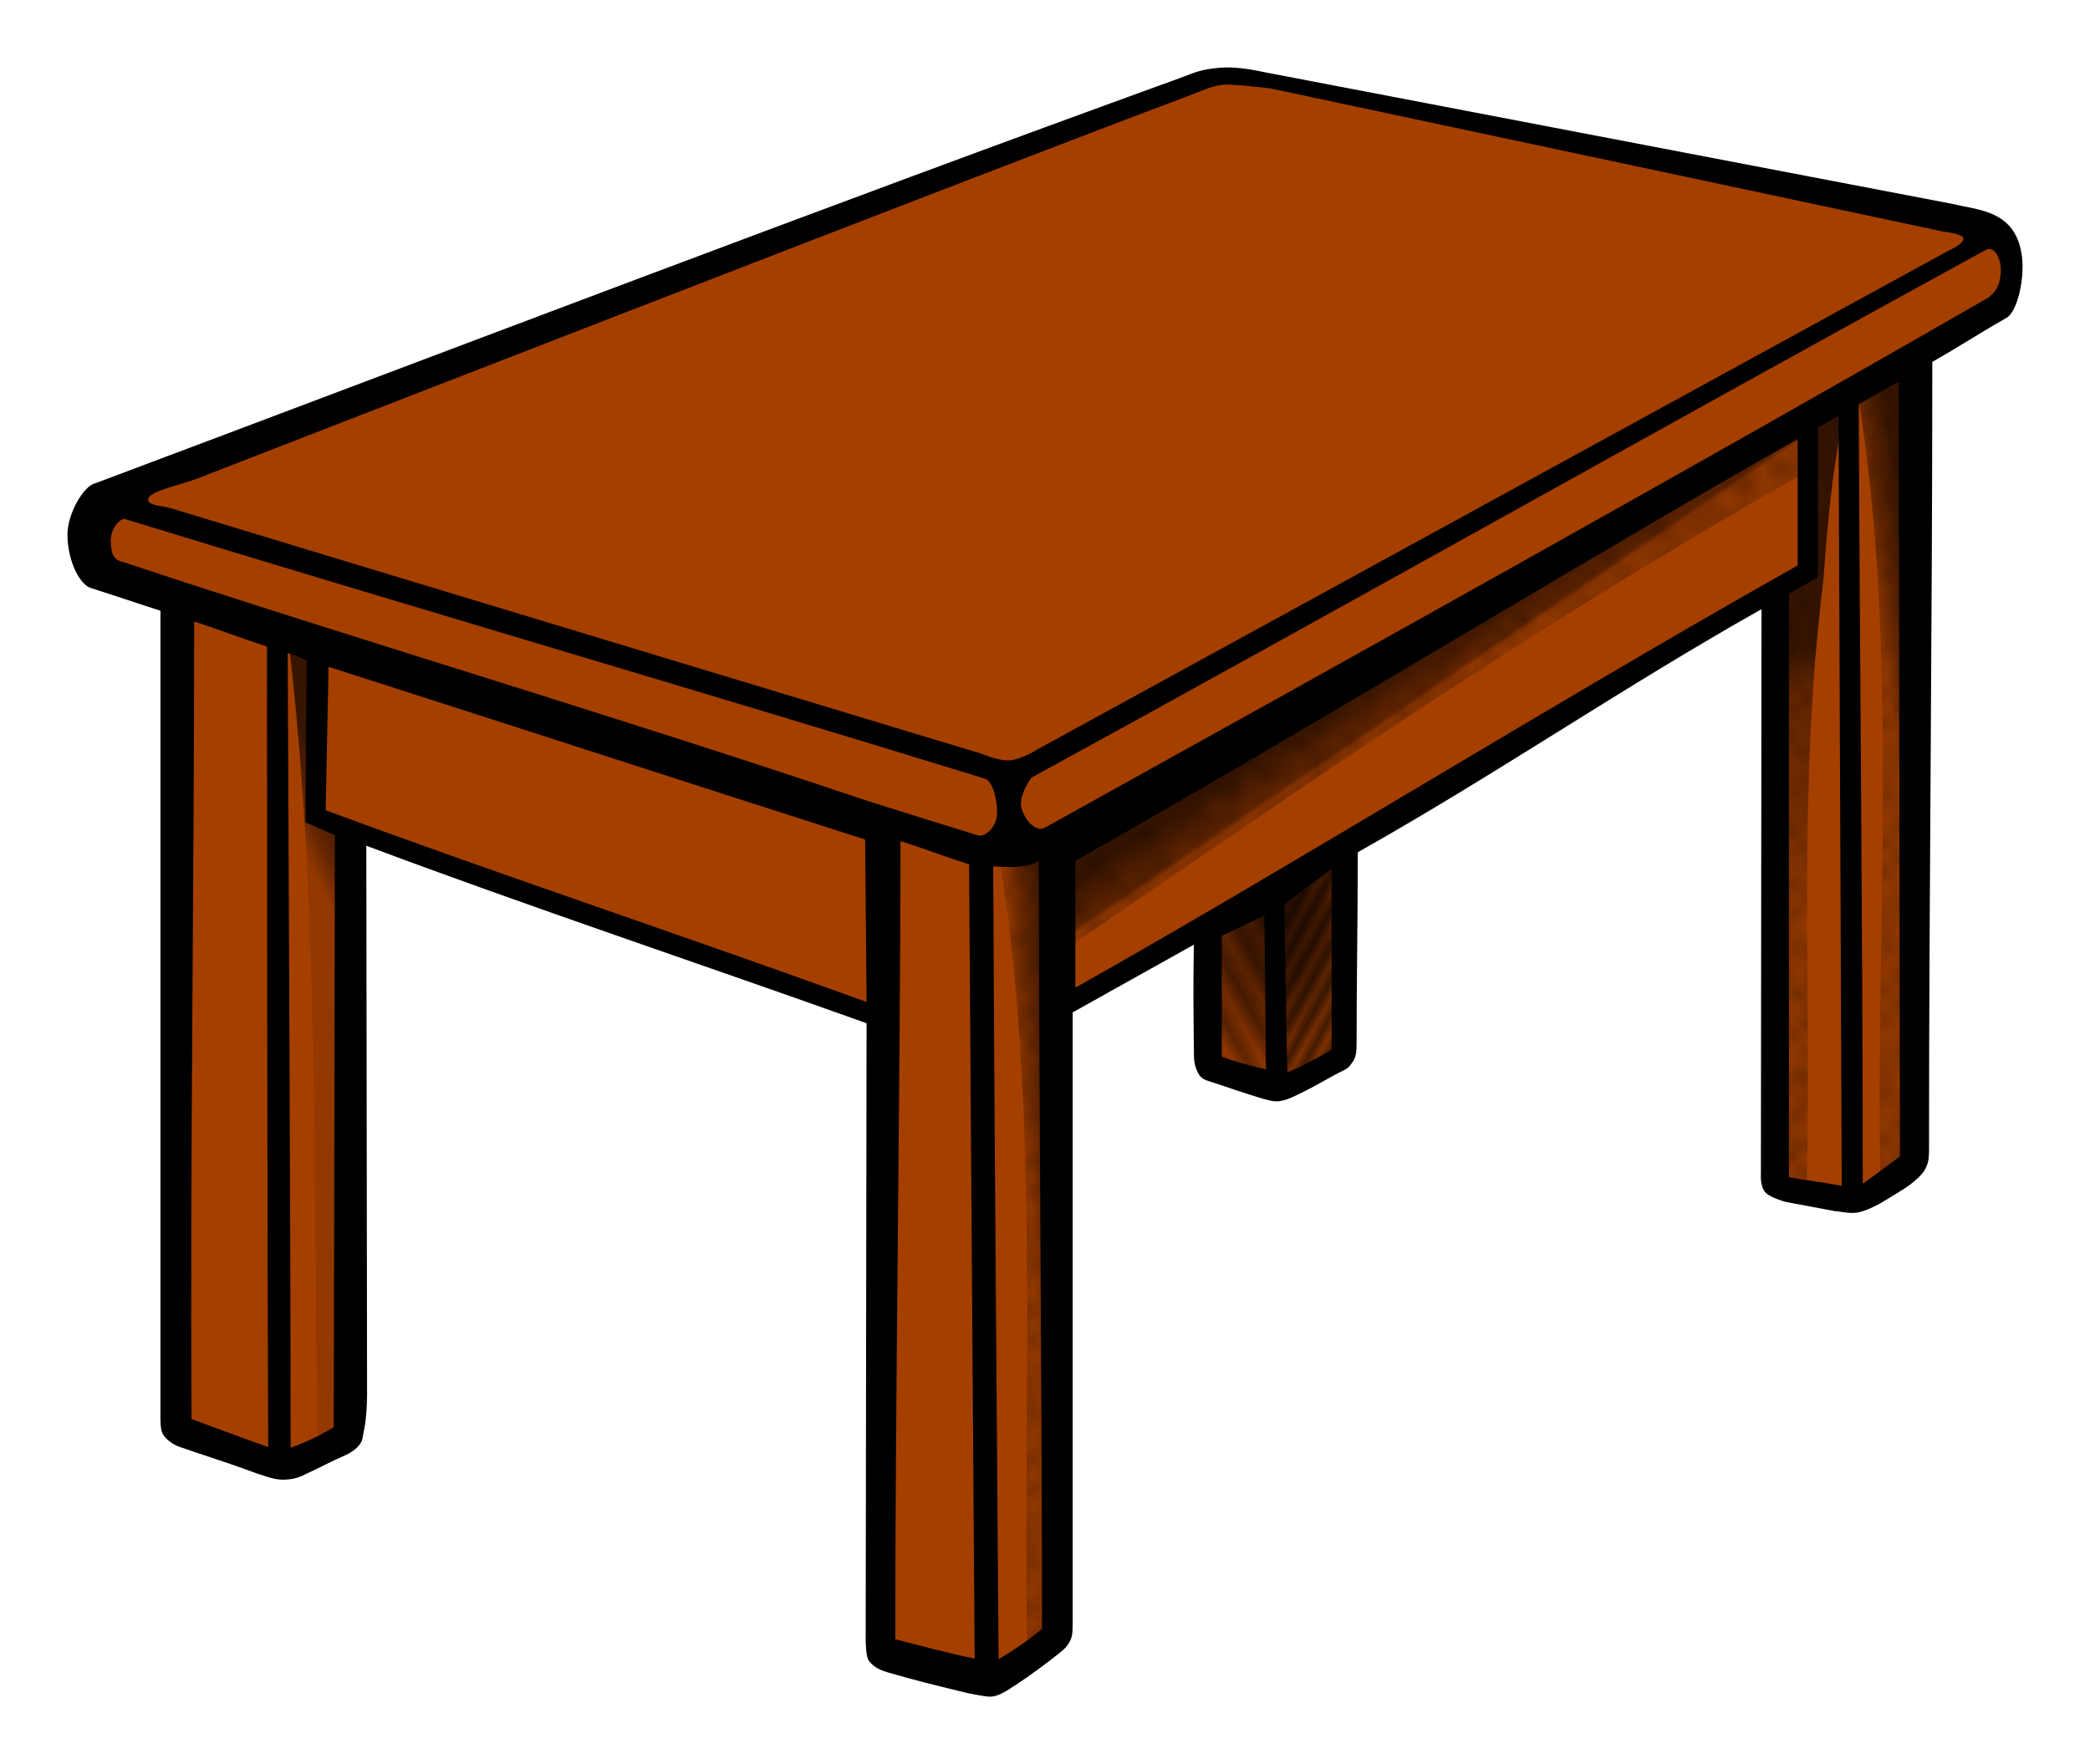 <?xml version="1.0" encoding="UTF-8" standalone="no"?>
<!-- Created with Inkscape (http://www.inkscape.org/) -->

<svg
   xmlns:dc="http://purl.org/dc/elements/1.1/"
   xmlns:cc="http://creativecommons.org/ns#"
   xmlns:rdf="http://www.w3.org/1999/02/22-rdf-syntax-ns#"
   xmlns:svg="http://www.w3.org/2000/svg"
   xmlns="http://www.w3.org/2000/svg"
   xmlns:xlink="http://www.w3.org/1999/xlink"
   xmlns:sodipodi="http://sodipodi.sourceforge.net/DTD/sodipodi-0.dtd"
   xmlns:inkscape="http://www.inkscape.org/namespaces/inkscape"
   width="30.994mm"
   height="26.161mm"
   viewBox="0 0 109.822 92.698"
   id="svg2"
   version="1.1"
   inkscape:version="0.91 r13725"
   sodipodi:docname="Tisch.svg">
  <title
     id="title4136">table - coloured</title>
  <defs
     id="defs4">
    <linearGradient
       inkscape:collect="always"
       id="linearGradient8653">
      <stop
         style="stop-color:#220d00;stop-opacity:1"
         offset="0"
         id="stop8655" />
      <stop
         id="stop8657"
         offset="0.554"
         style="stop-color:#441900;stop-opacity:1" />
      <stop
         style="stop-color:#7c3000;stop-opacity:1"
         offset="1"
         id="stop8659" />
    </linearGradient>
    <linearGradient
       id="linearGradient8613"
       inkscape:collect="always">
      <stop
         id="stop8615"
         offset="0"
         style="stop-color:#381500;stop-opacity:1" />
      <stop
         style="stop-color:#662600;stop-opacity:1;"
         offset="0.554"
         id="stop8617" />
      <stop
         id="stop8619"
         offset="1"
         style="stop-color:#923800;stop-opacity:1" />
    </linearGradient>
    <linearGradient
       inkscape:collect="always"
       id="linearGradient8597">
      <stop
         style="stop-color:#381500;stop-opacity:1"
         offset="0"
         id="stop8599" />
      <stop
         id="stop8601"
         offset="0.641"
         style="stop-color:#662600;stop-opacity:1;" />
      <stop
         style="stop-color:#923800;stop-opacity:1"
         offset="1"
         id="stop8603" />
    </linearGradient>
    <linearGradient
       id="linearGradient8054"
       inkscape:collect="always">
      <stop
         id="stop8056"
         offset="0"
         style="stop-color:#381500;stop-opacity:1" />
      <stop
         style="stop-color:#662600;stop-opacity:1;"
         offset="0.144"
         id="stop8058" />
      <stop
         id="stop8060"
         offset="1"
         style="stop-color:#923800;stop-opacity:1" />
    </linearGradient>
    <linearGradient
       inkscape:collect="always"
       id="linearGradient7885">
      <stop
         style="stop-color:#381500;stop-opacity:1"
         offset="0"
         id="stop7887" />
      <stop
         id="stop7889"
         offset="0.906"
         style="stop-color:#662600;stop-opacity:1;" />
      <stop
         style="stop-color:#923800;stop-opacity:1"
         offset="1"
         id="stop7891" />
    </linearGradient>
    <linearGradient
       id="linearGradient7837"
       inkscape:collect="always">
      <stop
         id="stop7839"
         offset="0"
         style="stop-color:#381500;stop-opacity:1" />
      <stop
         style="stop-color:#662600;stop-opacity:1;"
         offset="0.604"
         id="stop7843" />
      <stop
         id="stop7841"
         offset="1"
         style="stop-color:#923800;stop-opacity:1" />
    </linearGradient>
    <pattern
       inkscape:collect="always"
       xlink:href="#Polkadots-large"
       id="pattern6584"
       patternTransform="matrix(0.689,0.084,-0.085,0.702,-0.5,962)" />
    <pattern
       inkscape:collect="always"
       xlink:href="#Polkadots-large"
       id="pattern6014"
       patternTransform="matrix(0.703,0,0,0.782,0.282,946.227)" />
    <pattern
       inkscape:collect="always"
       xlink:href="#Polkadots-large"
       id="pattern5916"
       patternTransform="matrix(0.9,0,0,0.8,1.25,947.25)" />
    <pattern
       inkscape:stockid="Polka dots, large"
       id="Polkadots-large"
       patternTransform="translate(0,0) scale(10,10)"
       height="10"
       width="10"
       patternUnits="userSpaceOnUse"
       inkscape:collect="always">
      <circle
         id="circle5582"
         r="0.45"
         cy="0.810"
         cx="2.567"
         style="fill:black;stroke:none" />
      <circle
         id="circle5584"
         r="0.45"
         cy="2.33"
         cx="3.048"
         style="fill:black;stroke:none" />
      <circle
         id="circle5586"
         r="0.45"
         cy="2.415"
         cx="4.418"
         style="fill:black;stroke:none" />
      <circle
         id="circle5588"
         r="0.45"
         cy="3.029"
         cx="1.844"
         style="fill:black;stroke:none" />
      <circle
         id="circle5590"
         r="0.45"
         cy="1.363"
         cx="6.08"
         style="fill:black;stroke:none" />
      <circle
         id="circle5592"
         r="0.45"
         cy="4.413"
         cx="5.819"
         style="fill:black;stroke:none" />
      <circle
         id="circle5594"
         r="0.45"
         cy="4.048"
         cx="4.305"
         style="fill:black;stroke:none" />
      <circle
         id="circle5596"
         r="0.45"
         cy="3.045"
         cx="5.541"
         style="fill:black;stroke:none" />
      <circle
         id="circle5598"
         r="0.45"
         cy="5.527"
         cx="4.785"
         style="fill:black;stroke:none" />
      <circle
         id="circle5600"
         r="0.45"
         cy="5.184"
         cx="2.667"
         style="fill:black;stroke:none" />
      <circle
         id="circle5602"
         r="0.45"
         cy="1.448"
         cx="7.965"
         style="fill:black;stroke:none" />
      <circle
         id="circle5604"
         r="0.45"
         cy="5.049"
         cx="7.047"
         style="fill:black;stroke:none" />
      <circle
         id="circle5606"
         r="0.45"
         cy="0.895"
         cx="4.340"
         style="fill:black;stroke:none" />
      <circle
         id="circle5608"
         r="0.45"
         cy="0.340"
         cx="7.125"
         style="fill:black;stroke:none" />
      <circle
         id="circle5610"
         r="0.45"
         cy="1.049"
         cx="9.553"
         style="fill:black;stroke:none" />
      <circle
         id="circle5612"
         r="0.45"
         cy="2.689"
         cx="7.006"
         style="fill:black;stroke:none" />
      <circle
         id="circle5614"
         r="0.45"
         cy="2.689"
         cx="8.909"
         style="fill:black;stroke:none" />
      <circle
         id="circle5616"
         r="0.45"
         cy="4.407"
         cx="9.315"
         style="fill:black;stroke:none" />
      <circle
         id="circle5618"
         r="0.45"
         cy="3.870"
         cx="7.820"
         style="fill:black;stroke:none" />
      <circle
         id="circle5620"
         r="0.45"
         cy="5.948"
         cx="8.270"
         style="fill:black;stroke:none" />
      <circle
         id="circle5622"
         r="0.45"
         cy="7.428"
         cx="7.973"
         style="fill:black;stroke:none" />
      <circle
         id="circle5624"
         r="0.45"
         cy="8.072"
         cx="9.342"
         style="fill:black;stroke:none" />
      <circle
         id="circle5626"
         r="0.45"
         cy="9.315"
         cx="8.206"
         style="fill:black;stroke:none" />
      <circle
         id="circle5628"
         r="0.45"
         cy="9.475"
         cx="9.682"
         style="fill:black;stroke:none" />
      <circle
         id="circle5630"
         r="0.45"
         cy="6.186"
         cx="9.688"
         style="fill:black;stroke:none" />
      <circle
         id="circle5632"
         r="0.45"
         cy="6.296"
         cx="3.379"
         style="fill:black;stroke:none" />
      <circle
         id="circle5634"
         r="0.45"
         cy="8.204"
         cx="2.871"
         style="fill:black;stroke:none" />
      <circle
         id="circle5636"
         r="0.45"
         cy="8.719"
         cx="4.59"
         style="fill:black;stroke:none" />
      <circle
         id="circle5638"
         r="0.45"
         cy="9.671"
         cx="3.181"
         style="fill:black;stroke:none" />
      <circle
         id="circle5640"
         r="0.45"
         cy="7.315"
         cx="5.734"
         style="fill:black;stroke:none" />
      <circle
         id="circle5642"
         r="0.45"
         cy="6.513"
         cx="6.707"
         style="fill:black;stroke:none" />
      <circle
         id="circle5644"
         r="0.45"
         cy="9.670"
         cx="5.730"
         style="fill:black;stroke:none" />
      <circle
         id="circle5646"
         r="0.45"
         cy="8.373"
         cx="6.535"
         style="fill:black;stroke:none" />
      <circle
         id="circle5648"
         r="0.45"
         cy="7.154"
         cx="4.37"
         style="fill:black;stroke:none" />
      <circle
         id="circle5650"
         r="0.45"
         cy="7.25"
         cx="0.622"
         style="fill:black;stroke:none" />
      <circle
         id="circle5652"
         r="0.45"
         cy="5.679"
         cx="0.831"
         style="fill:black;stroke:none" />
      <circle
         id="circle5654"
         r="0.45"
         cy="8.519"
         cx="1.257"
         style="fill:black;stroke:none" />
      <circle
         id="circle5656"
         r="0.45"
         cy="6.877"
         cx="1.989"
         style="fill:black;stroke:none" />
      <circle
         id="circle5658"
         r="0.45"
         cy="3.181"
         cx="0.374"
         style="fill:black;stroke:none" />
      <circle
         id="circle5660"
         r="0.45"
         cy="1.664"
         cx="1.166"
         style="fill:black;stroke:none" />
      <circle
         id="circle5662"
         r="0.45"
         cy="0.093"
         cx="1.151"
         style="fill:black;stroke:none" />
      <circle
         id="circle5664"
         r="0.45"
         cy="10.093"
         cx="1.151"
         style="fill:black;stroke:none" />
      <circle
         id="circle5666"
         r="0.45"
         cy="4.451"
         cx="1.302"
         style="fill:black;stroke:none" />
      <circle
         id="circle5668"
         r="0.45"
         cy="3.763"
         cx="3.047"
         style="fill:black;stroke:none" />
    </pattern>
    <pattern
       inkscape:collect="always"
       xlink:href="#Strips1_1"
       id="pattern5853"
       patternTransform="matrix(0.656,-0.364,1.336,2.404,1.25,947.25)" />
    <pattern
       inkscape:collect="always"
       xlink:href="#Strips1_1"
       id="pattern5847"
       patternTransform="matrix(0.386,0.211,-0.521,0.953,4,948)" />
    <pattern
       inkscape:stockid="Stripes 1:1"
       id="Strips1_1"
       patternTransform="translate(0,0) scale(10,10)"
       height="1"
       width="2"
       patternUnits="userSpaceOnUse"
       inkscape:collect="always">
      <rect
         id="rect5132"
         height="2"
         width="1"
         y="-0.5"
         x="0"
         style="fill:black;stroke:none" />
    </pattern>
    <pattern
       inkscape:collect="always"
       xlink:href="#Polkadots-large-4"
       id="pattern6014-1"
       patternTransform="matrix(0.703,0,0,0.782,45.102,921.589)" />
    <pattern
       inkscape:stockid="Polka dots, large"
       id="Polkadots-large-4"
       patternTransform="translate(0,0) scale(10,10)"
       height="10"
       width="10"
       patternUnits="userSpaceOnUse"
       inkscape:collect="always">
      <circle
         id="circle5582-2"
         r="0.45"
         cy="0.810"
         cx="2.567"
         style="fill:black;stroke:none" />
      <circle
         id="circle5584-2"
         r="0.45"
         cy="2.33"
         cx="3.048"
         style="fill:black;stroke:none" />
      <circle
         id="circle5586-1"
         r="0.45"
         cy="2.415"
         cx="4.418"
         style="fill:black;stroke:none" />
      <circle
         id="circle5588-3"
         r="0.45"
         cy="3.029"
         cx="1.844"
         style="fill:black;stroke:none" />
      <circle
         id="circle5590-2"
         r="0.45"
         cy="1.363"
         cx="6.08"
         style="fill:black;stroke:none" />
      <circle
         id="circle5592-3"
         r="0.45"
         cy="4.413"
         cx="5.819"
         style="fill:black;stroke:none" />
      <circle
         id="circle5594-2"
         r="0.45"
         cy="4.048"
         cx="4.305"
         style="fill:black;stroke:none" />
      <circle
         id="circle5596-4"
         r="0.45"
         cy="3.045"
         cx="5.541"
         style="fill:black;stroke:none" />
      <circle
         id="circle5598-0"
         r="0.45"
         cy="5.527"
         cx="4.785"
         style="fill:black;stroke:none" />
      <circle
         id="circle5600-2"
         r="0.45"
         cy="5.184"
         cx="2.667"
         style="fill:black;stroke:none" />
      <circle
         id="circle5602-5"
         r="0.45"
         cy="1.448"
         cx="7.965"
         style="fill:black;stroke:none" />
      <circle
         id="circle5604-9"
         r="0.45"
         cy="5.049"
         cx="7.047"
         style="fill:black;stroke:none" />
      <circle
         id="circle5606-4"
         r="0.45"
         cy="0.895"
         cx="4.340"
         style="fill:black;stroke:none" />
      <circle
         id="circle5608-2"
         r="0.45"
         cy="0.340"
         cx="7.125"
         style="fill:black;stroke:none" />
      <circle
         id="circle5610-3"
         r="0.45"
         cy="1.049"
         cx="9.553"
         style="fill:black;stroke:none" />
      <circle
         id="circle5612-1"
         r="0.45"
         cy="2.689"
         cx="7.006"
         style="fill:black;stroke:none" />
      <circle
         id="circle5614-3"
         r="0.45"
         cy="2.689"
         cx="8.909"
         style="fill:black;stroke:none" />
      <circle
         id="circle5616-1"
         r="0.45"
         cy="4.407"
         cx="9.315"
         style="fill:black;stroke:none" />
      <circle
         id="circle5618-8"
         r="0.45"
         cy="3.870"
         cx="7.820"
         style="fill:black;stroke:none" />
      <circle
         id="circle5620-3"
         r="0.45"
         cy="5.948"
         cx="8.270"
         style="fill:black;stroke:none" />
      <circle
         id="circle5622-4"
         r="0.45"
         cy="7.428"
         cx="7.973"
         style="fill:black;stroke:none" />
      <circle
         id="circle5624-1"
         r="0.45"
         cy="8.072"
         cx="9.342"
         style="fill:black;stroke:none" />
      <circle
         id="circle5626-3"
         r="0.45"
         cy="9.315"
         cx="8.206"
         style="fill:black;stroke:none" />
      <circle
         id="circle5628-9"
         r="0.45"
         cy="9.475"
         cx="9.682"
         style="fill:black;stroke:none" />
      <circle
         id="circle5630-4"
         r="0.45"
         cy="6.186"
         cx="9.688"
         style="fill:black;stroke:none" />
      <circle
         id="circle5632-6"
         r="0.45"
         cy="6.296"
         cx="3.379"
         style="fill:black;stroke:none" />
      <circle
         id="circle5634-0"
         r="0.45"
         cy="8.204"
         cx="2.871"
         style="fill:black;stroke:none" />
      <circle
         id="circle5636-1"
         r="0.45"
         cy="8.719"
         cx="4.59"
         style="fill:black;stroke:none" />
      <circle
         id="circle5638-3"
         r="0.45"
         cy="9.671"
         cx="3.181"
         style="fill:black;stroke:none" />
      <circle
         id="circle5640-1"
         r="0.45"
         cy="7.315"
         cx="5.734"
         style="fill:black;stroke:none" />
      <circle
         id="circle5642-6"
         r="0.45"
         cy="6.513"
         cx="6.707"
         style="fill:black;stroke:none" />
      <circle
         id="circle5644-7"
         r="0.45"
         cy="9.670"
         cx="5.730"
         style="fill:black;stroke:none" />
      <circle
         id="circle5646-6"
         r="0.45"
         cy="8.373"
         cx="6.535"
         style="fill:black;stroke:none" />
      <circle
         id="circle5648-9"
         r="0.45"
         cy="7.154"
         cx="4.37"
         style="fill:black;stroke:none" />
      <circle
         id="circle5650-3"
         r="0.45"
         cy="7.25"
         cx="0.622"
         style="fill:black;stroke:none" />
      <circle
         id="circle5652-0"
         r="0.45"
         cy="5.679"
         cx="0.831"
         style="fill:black;stroke:none" />
      <circle
         id="circle5654-2"
         r="0.45"
         cy="8.519"
         cx="1.257"
         style="fill:black;stroke:none" />
      <circle
         id="circle5656-5"
         r="0.45"
         cy="6.877"
         cx="1.989"
         style="fill:black;stroke:none" />
      <circle
         id="circle5658-5"
         r="0.45"
         cy="3.181"
         cx="0.374"
         style="fill:black;stroke:none" />
      <circle
         id="circle5660-4"
         r="0.45"
         cy="1.664"
         cx="1.166"
         style="fill:black;stroke:none" />
      <circle
         id="circle5662-7"
         r="0.45"
         cy="0.093"
         cx="1.151"
         style="fill:black;stroke:none" />
      <circle
         id="circle5664-2"
         r="0.45"
         cy="10.093"
         cx="1.151"
         style="fill:black;stroke:none" />
      <circle
         id="circle5666-4"
         r="0.45"
         cy="4.451"
         cx="1.302"
         style="fill:black;stroke:none" />
      <circle
         id="circle5668-2"
         r="0.45"
         cy="3.763"
         cx="3.047"
         style="fill:black;stroke:none" />
    </pattern>
    <linearGradient
       inkscape:collect="always"
       xlink:href="#linearGradient7837"
       id="linearGradient7811"
       x1="119.535"
       y1="1001.618"
       x2="117.621"
       y2="1001.884"
       gradientUnits="userSpaceOnUse"
       gradientTransform="translate(-19.233,-3.801)" />
    <linearGradient
       inkscape:collect="always"
       xlink:href="#linearGradient7885"
       id="linearGradient7650"
       x1="119.879"
       y1="1029.313"
       x2="121.201"
       y2="1031.257"
       gradientUnits="userSpaceOnUse"
       gradientTransform="translate(-50.406,-31.129)" />
    <linearGradient
       inkscape:collect="always"
       xlink:href="#linearGradient8054"
       id="linearGradient8052"
       x1="133.457"
       y1="1030.873"
       x2="137.346"
       y2="1043.424"
       gradientUnits="userSpaceOnUse"
       gradientTransform="translate(-40.6,-35.088)" />
    <pattern
       inkscape:collect="always"
       xlink:href="#Polkadots-large-1"
       id="pattern6014-9"
       patternTransform="matrix(0.703,0,0,0.782,0.282,946.227)" />
    <pattern
       inkscape:stockid="Polka dots, large"
       id="Polkadots-large-1"
       patternTransform="translate(0,0) scale(10,10)"
       height="10"
       width="10"
       patternUnits="userSpaceOnUse"
       inkscape:collect="always">
      <circle
         id="circle5582-4"
         r="0.45"
         cy="0.810"
         cx="2.567"
         style="fill:black;stroke:none" />
      <circle
         id="circle5584-3"
         r="0.45"
         cy="2.33"
         cx="3.048"
         style="fill:black;stroke:none" />
      <circle
         id="circle5586-19"
         r="0.45"
         cy="2.415"
         cx="4.418"
         style="fill:black;stroke:none" />
      <circle
         id="circle5588-4"
         r="0.45"
         cy="3.029"
         cx="1.844"
         style="fill:black;stroke:none" />
      <circle
         id="circle5590-8"
         r="0.45"
         cy="1.363"
         cx="6.08"
         style="fill:black;stroke:none" />
      <circle
         id="circle5592-0"
         r="0.45"
         cy="4.413"
         cx="5.819"
         style="fill:black;stroke:none" />
      <circle
         id="circle5594-1"
         r="0.45"
         cy="4.048"
         cx="4.305"
         style="fill:black;stroke:none" />
      <circle
         id="circle5596-49"
         r="0.45"
         cy="3.045"
         cx="5.541"
         style="fill:black;stroke:none" />
      <circle
         id="circle5598-2"
         r="0.45"
         cy="5.527"
         cx="4.785"
         style="fill:black;stroke:none" />
      <circle
         id="circle5600-9"
         r="0.45"
         cy="5.184"
         cx="2.667"
         style="fill:black;stroke:none" />
      <circle
         id="circle5602-4"
         r="0.45"
         cy="1.448"
         cx="7.965"
         style="fill:black;stroke:none" />
      <circle
         id="circle5604-7"
         r="0.45"
         cy="5.049"
         cx="7.047"
         style="fill:black;stroke:none" />
      <circle
         id="circle5606-9"
         r="0.45"
         cy="0.895"
         cx="4.340"
         style="fill:black;stroke:none" />
      <circle
         id="circle5608-5"
         r="0.45"
         cy="0.340"
         cx="7.125"
         style="fill:black;stroke:none" />
      <circle
         id="circle5610-7"
         r="0.45"
         cy="1.049"
         cx="9.553"
         style="fill:black;stroke:none" />
      <circle
         id="circle5612-7"
         r="0.45"
         cy="2.689"
         cx="7.006"
         style="fill:black;stroke:none" />
      <circle
         id="circle5614-5"
         r="0.45"
         cy="2.689"
         cx="8.909"
         style="fill:black;stroke:none" />
      <circle
         id="circle5616-7"
         r="0.45"
         cy="4.407"
         cx="9.315"
         style="fill:black;stroke:none" />
      <circle
         id="circle5618-2"
         r="0.45"
         cy="3.870"
         cx="7.820"
         style="fill:black;stroke:none" />
      <circle
         id="circle5620-0"
         r="0.45"
         cy="5.948"
         cx="8.270"
         style="fill:black;stroke:none" />
      <circle
         id="circle5622-8"
         r="0.45"
         cy="7.428"
         cx="7.973"
         style="fill:black;stroke:none" />
      <circle
         id="circle5624-9"
         r="0.45"
         cy="8.072"
         cx="9.342"
         style="fill:black;stroke:none" />
      <circle
         id="circle5626-6"
         r="0.45"
         cy="9.315"
         cx="8.206"
         style="fill:black;stroke:none" />
      <circle
         id="circle5628-4"
         r="0.45"
         cy="9.475"
         cx="9.682"
         style="fill:black;stroke:none" />
      <circle
         id="circle5630-5"
         r="0.45"
         cy="6.186"
         cx="9.688"
         style="fill:black;stroke:none" />
      <circle
         id="circle5632-9"
         r="0.45"
         cy="6.296"
         cx="3.379"
         style="fill:black;stroke:none" />
      <circle
         id="circle5634-1"
         r="0.45"
         cy="8.204"
         cx="2.871"
         style="fill:black;stroke:none" />
      <circle
         id="circle5636-6"
         r="0.45"
         cy="8.719"
         cx="4.59"
         style="fill:black;stroke:none" />
      <circle
         id="circle5638-2"
         r="0.45"
         cy="9.671"
         cx="3.181"
         style="fill:black;stroke:none" />
      <circle
         id="circle5640-7"
         r="0.45"
         cy="7.315"
         cx="5.734"
         style="fill:black;stroke:none" />
      <circle
         id="circle5642-9"
         r="0.45"
         cy="6.513"
         cx="6.707"
         style="fill:black;stroke:none" />
      <circle
         id="circle5644-4"
         r="0.45"
         cy="9.670"
         cx="5.730"
         style="fill:black;stroke:none" />
      <circle
         id="circle5646-7"
         r="0.45"
         cy="8.373"
         cx="6.535"
         style="fill:black;stroke:none" />
      <circle
         id="circle5648-5"
         r="0.45"
         cy="7.154"
         cx="4.37"
         style="fill:black;stroke:none" />
      <circle
         id="circle5650-4"
         r="0.45"
         cy="7.25"
         cx="0.622"
         style="fill:black;stroke:none" />
      <circle
         id="circle5652-7"
         r="0.45"
         cy="5.679"
         cx="0.831"
         style="fill:black;stroke:none" />
      <circle
         id="circle5654-9"
         r="0.45"
         cy="8.519"
         cx="1.257"
         style="fill:black;stroke:none" />
      <circle
         id="circle5656-9"
         r="0.45"
         cy="6.877"
         cx="1.989"
         style="fill:black;stroke:none" />
      <circle
         id="circle5658-9"
         r="0.45"
         cy="3.181"
         cx="0.374"
         style="fill:black;stroke:none" />
      <circle
         id="circle5660-1"
         r="0.45"
         cy="1.664"
         cx="1.166"
         style="fill:black;stroke:none" />
      <circle
         id="circle5662-0"
         r="0.45"
         cy="0.093"
         cx="1.151"
         style="fill:black;stroke:none" />
      <circle
         id="circle5664-3"
         r="0.45"
         cy="10.093"
         cx="1.151"
         style="fill:black;stroke:none" />
      <circle
         id="circle5666-0"
         r="0.45"
         cy="4.451"
         cx="1.302"
         style="fill:black;stroke:none" />
      <circle
         id="circle5668-9"
         r="0.45"
         cy="3.763"
         cx="3.047"
         style="fill:black;stroke:none" />
    </pattern>
    <pattern
       inkscape:collect="always"
       xlink:href="#Polkadots-large-1"
       id="pattern8116"
       patternTransform="matrix(0.703,0,0,0.782,0.282,946.227)" />
    <pattern
       inkscape:collect="always"
       xlink:href="#Polkadots-large-1"
       id="pattern8208"
       patternTransform="matrix(0.703,0,0,0.782,0.282,946.227)" />
    <linearGradient
       inkscape:collect="always"
       xlink:href="#linearGradient8597"
       id="linearGradient8595"
       x1="17.869"
       y1="1005.779"
       x2="15.411"
       y2="1006.992"
       gradientUnits="userSpaceOnUse" />
    <linearGradient
       inkscape:collect="always"
       xlink:href="#linearGradient8613"
       id="linearGradient8611"
       x1="54.593"
       y1="1016.65"
       x2="52.598"
       y2="1016.801"
       gradientUnits="userSpaceOnUse" />
    <radialGradient
       inkscape:collect="always"
       xlink:href="#linearGradient8653"
       id="radialGradient8651"
       cx="83.222"
       cy="1033.933"
       fx="83.222"
       fy="1033.933"
       r="2.125"
       gradientTransform="matrix(-2.353,-0.162,0.285,-4.138,-32.897,5300.478)"
       gradientUnits="userSpaceOnUse" />
    <radialGradient
       inkscape:collect="always"
       xlink:href="#linearGradient8613"
       id="radialGradient8691"
       cx="77.952"
       cy="1030.599"
       fx="77.952"
       fy="1030.599"
       r="1.84"
       gradientTransform="matrix(-2.627,0.416,-0.697,-4.407,988.671,5519.306)"
       gradientUnits="userSpaceOnUse" />
  </defs>
  <sodipodi:namedview
     id="base"
     pagecolor="#ffffff"
     bordercolor="#666666"
     borderopacity="1.0"
     inkscape:pageopacity="0.0"
     inkscape:pageshadow="2"
     inkscape:zoom="4"
     inkscape:cx="46.234048"
     inkscape:cy="42.646591"
     inkscape:document-units="mm"
     inkscape:current-layer="layer1"
     showgrid="false"
     showguides="false"
     inkscape:window-width="1431"
     inkscape:window-height="869"
     inkscape:window-x="684"
     inkscape:window-y="246"
     inkscape:window-maximized="0"
     inkscape:snap-global="false"
     fit-margin-top="1"
     fit-margin-right="1"
     fit-margin-bottom="1"
     fit-margin-left="1" />
  <g
     inkscape:label="Ebene 1"
     inkscape:groupmode="layer"
     id="layer1"
     transform="translate(0.923,-961.423)">
    <path
       style="fill:#a43f00;fill-opacity:1;fill-rule:evenodd;stroke:#ff00ff;stroke-width:0.354;stroke-linecap:butt;stroke-linejoin:miter;stroke-miterlimit:4;stroke-dasharray:none;stroke-opacity:1"
       d="m 8,1036.362 0.5,-43.625 -4.375,-1.125 c -1.038,-1.735 -0.574,-2.969 0.5,-4 l 57.25,-22 c 1.375,-0.639 2.75,-0.271 4.125,0 l 37.625,7.75 c 1.405,1.061 1.702,2.343 0.75,3.875 l -4.75,3.25 0.25,41.875 -3.5,2.125 -4.125,-1 -0.125,-31 -22.375,13.5 0,10.875 -3.75,1.625 -3.5,-1 0.125,-7.375 -8,4.125 0.125,33.125 -3.75,2.25 -5.875,-1.5 0.5,-33.5 -28,-9.438 -0.25,31.938 -3.375,1.25 z"
       id="path4361"
       inkscape:connector-curvature="0"
       sodipodi:nodetypes="ccccccccccccccccccccccccccc" />
    <path
       style="fill:url(#radialGradient8691);fill-opacity:1;fill-rule:evenodd;stroke:none;stroke-width:0.354;stroke-linecap:butt;stroke-linejoin:miter;stroke-miterlimit:4;stroke-dasharray:none;stroke-opacity:1"
       d="m 62.375,1009.862 0.125,7.625 3.375,1 c 0.374,-2.704 0.062,-4.682 0,-10.125 z"
       id="path4363-0"
       inkscape:connector-curvature="0"
       sodipodi:nodetypes="ccccc" />
    <path
       style="fill:url(#pattern5853);fill-opacity:1;fill-rule:evenodd;stroke:none;stroke-width:0.354;stroke-linecap:butt;stroke-linejoin:miter;stroke-miterlimit:4;stroke-dasharray:none;stroke-opacity:1;opacity:0.332"
       d="m 62.375,1009.862 0.125,7.625 3.375,1 c 0.374,-2.704 0.062,-4.682 0,-10.125 z"
       id="path4363"
       inkscape:connector-curvature="0"
       sodipodi:nodetypes="ccccc" />
    <path
       style="fill:url(#radialGradient8651);fill-opacity:1;fill-rule:evenodd;stroke:none;stroke-width:0.354;stroke-linecap:butt;stroke-linejoin:miter;stroke-miterlimit:4;stroke-dasharray:none;stroke-opacity:1"
       d="m 66.125,1018.487 3.875,-2 -0.25,-10.875 -4,3 z"
       id="path4365-8"
       inkscape:connector-curvature="0" />
    <path
       style="fill:url(#pattern5847);fill-opacity:1;fill-rule:evenodd;stroke:none;stroke-width:0.354;stroke-linecap:butt;stroke-linejoin:miter;stroke-miterlimit:4;stroke-dasharray:none;stroke-opacity:1;opacity:0.455"
       d="m 66.125,1018.487 3.875,-2 -0.25,-10.875 -4,3 z"
       id="path4365"
       inkscape:connector-curvature="0" />
    <g
       id="g4388-0"
       style="fill:url(#pattern6014-9);fill-opacity:1;stroke:none">
      <path
         sodipodi:nodetypes="ccccc"
         inkscape:connector-curvature="0"
         id="path4371-9"
         d="m 51.545,1006.23 c 2.266,13.543 1.222,29.201 1.525,42.083 l 1.47,-1.432 -0.165,-41.269 c -0.943,0.855 -2.112,0.668 -2.83,0.617 z"
         style="fill:url(#linearGradient8611);fill-opacity:1;fill-rule:evenodd;stroke:none;stroke-width:0.354;stroke-linecap:butt;stroke-linejoin:miter;stroke-miterlimit:4;stroke-dasharray:none;stroke-opacity:1" />
      <path
         sodipodi:nodetypes="ccccccc"
         inkscape:connector-curvature="0"
         id="path4371-7-9"
         d="m 14.27,995.373 c 1.661,14.3 1.214,29.211 1.525,42.083 l 1.407,-0.745 -0.062,-31.787 -1.444,-0.5 0.278,-8.981 c -0.943,0.042 -0.987,-0.02 -1.705,-0.07 z"
         style="fill:url(#linearGradient8595);fill-opacity:1;fill-rule:evenodd;stroke:none;stroke-width:0.354;stroke-linecap:butt;stroke-linejoin:miter;stroke-miterlimit:4;stroke-dasharray:none;stroke-opacity:1" />
    </g>
    <g
       id="g4388"
       style="fill:url(#pattern6014);fill-opacity:1;stroke:none;opacity:0.354">
      <path
         sodipodi:nodetypes="ccccc"
         inkscape:connector-curvature="0"
         id="path4371"
         d="m 51.545,1006.23 c 2.266,13.543 1.222,29.201 1.525,42.083 l 1.47,-1.432 -0.165,-41.269 c -0.943,0.855 -2.112,0.668 -2.83,0.617 z"
         style="fill:url(#pattern6014);fill-opacity:1;fill-rule:evenodd;stroke:none;stroke-width:0.354;stroke-linecap:butt;stroke-linejoin:miter;stroke-miterlimit:4;stroke-dasharray:none;stroke-opacity:1" />
      <path
         sodipodi:nodetypes="ccccccc"
         inkscape:connector-curvature="0"
         id="path4371-7"
         d="m 14.27,995.373 c 1.661,14.3 1.214,29.211 1.525,42.083 l 1.407,-0.745 -0.062,-31.787 -1.444,-0.5 0.278,-8.981 c -0.943,0.042 -0.987,-0.02 -1.705,-0.07 z"
         style="fill:url(#pattern6014);fill-opacity:1;fill-rule:evenodd;stroke:none;stroke-width:0.354;stroke-linecap:butt;stroke-linejoin:miter;stroke-miterlimit:4;stroke-dasharray:none;stroke-opacity:1" />
    </g>
    <path
       style="fill:url(#linearGradient8052);fill-opacity:1;fill-rule:evenodd;stroke:none;stroke-width:0.354;stroke-linecap:butt;stroke-linejoin:miter;stroke-miterlimit:4;stroke-dasharray:none;stroke-opacity:1"
       d="m 96.304,981.996 c -0.89,3.064 -1.191,6.835 -1.414,9.899 -1.388,11.162 -0.598,21.453 -0.884,32.173 l -1.856,-0.265 0.177,-31.378 1.945,-1.149 -0.177,-8.043 z"
       id="path6488-5"
       inkscape:connector-curvature="0"
       sodipodi:nodetypes="cccccccc" />
    <path
       style="fill:url(#pattern6584);fill-opacity:1;fill-rule:evenodd;stroke:none;stroke-width:0.354;stroke-linecap:butt;stroke-linejoin:miter;stroke-miterlimit:4;stroke-dasharray:none;stroke-opacity:1;opacity:0.42"
       d="m 96.304,981.996 c -0.89,3.064 -1.191,6.835 -1.414,9.899 -1.388,11.162 -0.598,21.453 -0.884,32.173 l -1.856,-0.265 0.177,-31.378 1.945,-1.149 -0.177,-8.043 z"
       id="path6488"
       inkscape:connector-curvature="0"
       sodipodi:nodetypes="cccccccc" />
    <path
       sodipodi:nodetypes="ccccc"
       inkscape:connector-curvature="0"
       id="path4371-4-5"
       d="m 96.678,982.03 c 2.266,13.543 0.909,28.764 1.213,41.646 l 1.47,-1.432 -0.165,-41.269 c -1.131,0.417 -1.737,0.605 -2.517,1.055 z"
       style="fill:url(#linearGradient7811);fill-opacity:1;fill-rule:evenodd;stroke:none;stroke-width:0.354;stroke-linecap:butt;stroke-linejoin:miter;stroke-miterlimit:4;stroke-dasharray:none;stroke-opacity:1" />
    <path
       sodipodi:nodetypes="ccccc"
       inkscape:connector-curvature="0"
       id="path4371-4"
       d="m 96.678,982.03 c 2.266,13.543 0.909,28.764 1.213,41.646 l 1.47,-1.432 -0.165,-41.269 c -1.131,0.417 -1.737,0.605 -2.517,1.055 z"
       style="fill:url(#pattern6014-1);fill-opacity:1;fill-rule:evenodd;stroke:none;stroke-width:0.354;stroke-linecap:butt;stroke-linejoin:miter;stroke-miterlimit:4;stroke-dasharray:none;stroke-opacity:1;opacity:0.323" />
    <path
       style="fill:url(#linearGradient7650);fill-opacity:1;fill-rule:evenodd;stroke:none;stroke-width:0.354;stroke-linecap:butt;stroke-linejoin:miter;stroke-miterlimit:4;stroke-dasharray:none;stroke-opacity:1"
       d="m 54.889,1006.931 0.052,4.426 c 8.951,-5.964 21.617,-15.243 39.012,-25.124 l -0.084,-2.106 z"
       id="path4392-2"
       inkscape:connector-curvature="0"
       sodipodi:nodetypes="ccccc" />
    <path
       style="fill:url(#pattern5916);fill-opacity:1;fill-rule:evenodd;stroke:none;stroke-width:0.354;stroke-linecap:butt;stroke-linejoin:miter;stroke-miterlimit:4;stroke-dasharray:none;stroke-opacity:1;opacity:0.467"
       d="m 54.889,1006.931 0.052,4.426 c 8.951,-5.964 21.617,-15.243 39.012,-25.124 l -0.084,-2.106 z"
       id="path4392"
       inkscape:connector-curvature="0"
       sodipodi:nodetypes="ccccc" />
    <path
       style="color:#000000;font-style:normal;font-variant:normal;font-weight:normal;font-stretch:normal;font-size:medium;line-height:normal;font-family:sans-serif;text-indent:0;text-align:start;text-decoration:none;text-decoration-line:none;text-decoration-style:solid;text-decoration-color:#000000;letter-spacing:normal;word-spacing:normal;text-transform:none;direction:ltr;block-progression:tb;writing-mode:lr-tb;baseline-shift:baseline;text-anchor:start;white-space:normal;clip-rule:nonzero;display:inline;overflow:visible;visibility:visible;opacity:1;isolation:auto;mix-blend-mode:normal;color-interpolation:sRGB;color-interpolation-filters:linearRGB;solid-color:#000000;solid-opacity:1;fill:#000000;fill-opacity:1;fill-rule:evenodd;stroke:none;stroke-width:1.772;stroke-linecap:round;stroke-linejoin:bevel;stroke-miterlimit:4;stroke-dasharray:none;stroke-dashoffset:0;stroke-opacity:1;marker:none;color-rendering:auto;image-rendering:auto;shape-rendering:auto;text-rendering:auto;enable-background:accumulate"
       d="m 63.203,18.917 c -1.089,0.083 -1.449,0.3 -2.173,0.562 -18.923,6.857 -37.324,13.906 -56.946,21.275 -0.602,0.121 -1.482,1.6 -1.463,2.744 0.024,1.421 0.689,2.67 1.314,2.786 1.31,0.418 2.263,0.748 3.573,1.167 l 0,42.241 c 0,0 -0.022,0.706 0.089,0.952 0.162,0.356 0.603,0.633 0.902,0.738 1.454,0.512 2.26,0.73 4.049,1.394 0.19,0.046 0.849,0.323 1.318,0.333 0.485,0.01 0.857,-0.069 1.263,-0.287 0.9,-0.409 1.119,-0.566 2.155,-1.025 0.401,-0.191 0.775,-0.521 0.832,-0.822 0.131,-0.69 0.223,-1.002 0.249,-2.267 l -0.04,-28.909 c 8.679,3.252 17.546,6.2 26.287,9.327 l -0.047,32.395 c 0,0 -0.002,0.898 0.177,1.121 0.291,0.364 0.66,0.499 1.022,0.605 1.43,0.416 2.377,0.643 4.135,1.073 0.262,0.055 0.956,0.191 1.201,0.193 0.245,0.003 0.576,-0.127 0.872,-0.311 0.804,-0.502 1.498,-0.999 2.296,-1.607 0.605,-0.487 0.885,-0.632 1.076,-1.099 0.114,-0.278 0.098,-0.526 0.098,-1.688 l 0,-31.251 c 2.283,-1.286 4.085,-2.274 6.368,-3.56 -0.041,2.151 -0.018,3.809 0.005,5.849 0.004,0.366 0.084,0.677 0.276,0.993 0.156,0.257 0.477,0.317 0.814,0.43 0.646,0.217 1.607,0.542 2.257,0.739 0.412,0.125 0.825,0.264 1.164,0.21 0.486,-0.076 0.906,-0.333 1.419,-0.577 0.321,-0.152 1.511,-0.842 1.843,-0.993 0.4,-0.183 0.405,-0.279 0.563,-0.488 0.172,-0.228 0.208,-0.508 0.209,-0.914 0.003,-3.392 0.064,-6.946 0.064,-10.104 7.371,-4.151 13.843,-8.622 21.214,-12.773 l -0.032,29.665 c 0,0 -0.053,0.637 0.221,0.965 0.241,0.288 1.077,0.514 1.077,0.514 l 2.615,0.491 c 0.014,-0.036 0.51,0.105 0.981,0.089 0.426,-0.015 0.978,-0.292 1.377,-0.501 0.489,-0.306 1.138,-0.666 1.585,-0.999 0.209,-0.155 0.624,-0.508 0.766,-0.782 0.184,-0.354 0.197,-0.513 0.212,-0.913 0,-13.798 0.173,-27.137 0.173,-41.523 1.603,-0.911 2.286,-1.396 3.889,-2.307 0.578,-0.32 0.957,-2.025 0.83,-3.161 -0.28,-2.505 -2.276,-2.494 -3.662,-2.834 C 88.812,23.608 76.615,21.284 65.449,19.14 64.674,18.972 63.894,18.864 63.203,18.917 Z m 0.155,0.893 c 0.486,-0.053 2.504,0.202 2.504,0.202 l 35.332,7.517 c 0,0 1.045,0.116 1.055,0.357 0.013,0.308 -0.792,0.649 -0.792,0.649 L 53.6,54.731 c 0,0 -0.994,0.642 -1.651,0.583 -0.657,-0.058 -1.23,-0.327 -1.23,-0.327 0,0 -42.108,-12.737 -42.643,-12.915 C 7.63,41.938 6.832,41.933 6.859,41.604 6.894,41.189 8.172,40.945 9.333,40.547 9.967,40.309 51.962,23.967 61.365,20.459 c 0.833,-0.31 1.332,-0.577 1.994,-0.649 z m 40.057,8.685 c 0.496,-0.272 0.817,0.535 0.8,1.071 -0.013,0.403 -0.059,1.044 -0.723,1.47 -15.204,8.756 -34.559,19.517 -49.491,27.803 -0.305,0.219 -0.919,-0.054 -1.237,-0.968 -0.17,-0.488 0.223,-1.282 0.521,-1.654 16.216,-8.87 33.571,-18.655 50.13,-27.722 z m -4.565,6.912 0.063,40.721 c -0.616,0.445 -1.692,1.264 -1.955,1.428 0,-12.985 -0.156,-27.558 -0.212,-40.954 0.701,-0.398 1.402,-0.797 2.104,-1.195 z m -3.164,1.799 0.168,40.465 c -0.892,-0.174 -1.939,-0.302 -2.775,-0.453 l 0,-30.666 c 0.508,-0.286 1.016,-0.571 1.523,-0.857 l 0,-7.873 c 0.361,-0.205 0.723,-0.41 1.084,-0.615 z m -40.102,30.053 0,-6.668 C 68.578,53.231 81.955,45.004 93.539,38.424 l 0,6.648 C 80.635,52.338 67.25,60.689 55.584,67.258 Z M 5.626,42.627 c 14.704,4.51 30.321,9.065 45.171,13.636 0.502,0.104 0.713,1.366 0.671,1.89 -0.061,0.752 -0.65,1.186 -0.976,1.11 -1.95,-0.599 -4.047,-1.251 -5.863,-1.828 C 30.997,52.844 17.095,48.738 5.573,44.9 5.032,44.785 4.927,44.494 4.897,43.829 4.867,43.164 5.33,42.629 5.626,42.627 Z m 3.653,5.39 c 1.142,0.365 2.686,0.952 3.828,1.317 0.009,13.737 0.006,28.115 0.063,42.062 C 11.937,90.963 10.394,90.397 9.14,89.919 9.063,76.27 9.279,61.918 9.279,48.018 Z m 4.914,1.661 c 0.27,0.033 0.762,0.33 0.996,0.36 l -0.062,8.545 c 0.475,0.153 1.074,0.494 1.549,0.646 l -0.062,31.128 c -1.003,0.603 -1.872,0.934 -2.268,1.084 0,-11.916 -0.097,-28.21 -0.152,-41.763 z m 1.996,8.254 0.151,-7.535 c 9.658,3.091 19.456,6.28 28.196,9.076 l 0.077,8.536 C 34.848,64.473 24.421,60.998 16.189,57.933 Z m 30.207,1.626 c 1.174,0.354 2.484,0.883 3.602,1.212 l 0.294,41.742 c -1.44,-0.29 -2.845,-0.676 -4.171,-1.018 0,-13.322 0.255,-28.037 0.275,-41.936 z m 7.273,0.994 c 0,13.281 0.162,27.482 0.162,40.398 -0.821,0.684 -1.568,1.168 -2.282,1.592 -0.091,-13.222 -0.23,-28.239 -0.283,-41.662 1.364,0.114 2.107,-0.026 2.403,-0.327 z m 15.381,0.475 0,9.501 c -0.888,0.487 -1.586,0.877 -2.328,1.186 -0.069,-2.635 -0.102,-5.808 -0.154,-8.839 0.827,-0.637 1.467,-1.086 2.482,-1.848 z m -3.533,2.443 0.081,8.08 c -0.926,-0.205 -1.676,-0.43 -2.32,-0.662 l 3e-6,-6.349 c 0.466,-0.232 1.371,-0.671 2.238,-1.07 z"
       transform="translate(0,946.063)"
       id="rect4138"
       inkscape:connector-curvature="0"
       sodipodi:nodetypes="sccscccsscsccsccccsccsccsccccsccsccsccccsccsccscccsccsccscczccsccsccccscccccccccccccccccccccsccczccccccccccccccccccccccccccccccccccccccc" />
    <path
       style="fill:none;fill-opacity:1;fill-rule:evenodd;stroke:none;stroke-width:0.354;stroke-linecap:butt;stroke-linejoin:miter;stroke-miterlimit:4;stroke-dasharray:none;stroke-opacity:1"
       d="m 92.25,992.487 0,31.125 4.125,0.75 -0.125,-42.25 -2.125,1.375 -0.062,7.938 z"
       id="path4367"
       inkscape:connector-curvature="0"
       sodipodi:nodetypes="ccccccc" />
  </g>
</svg>
